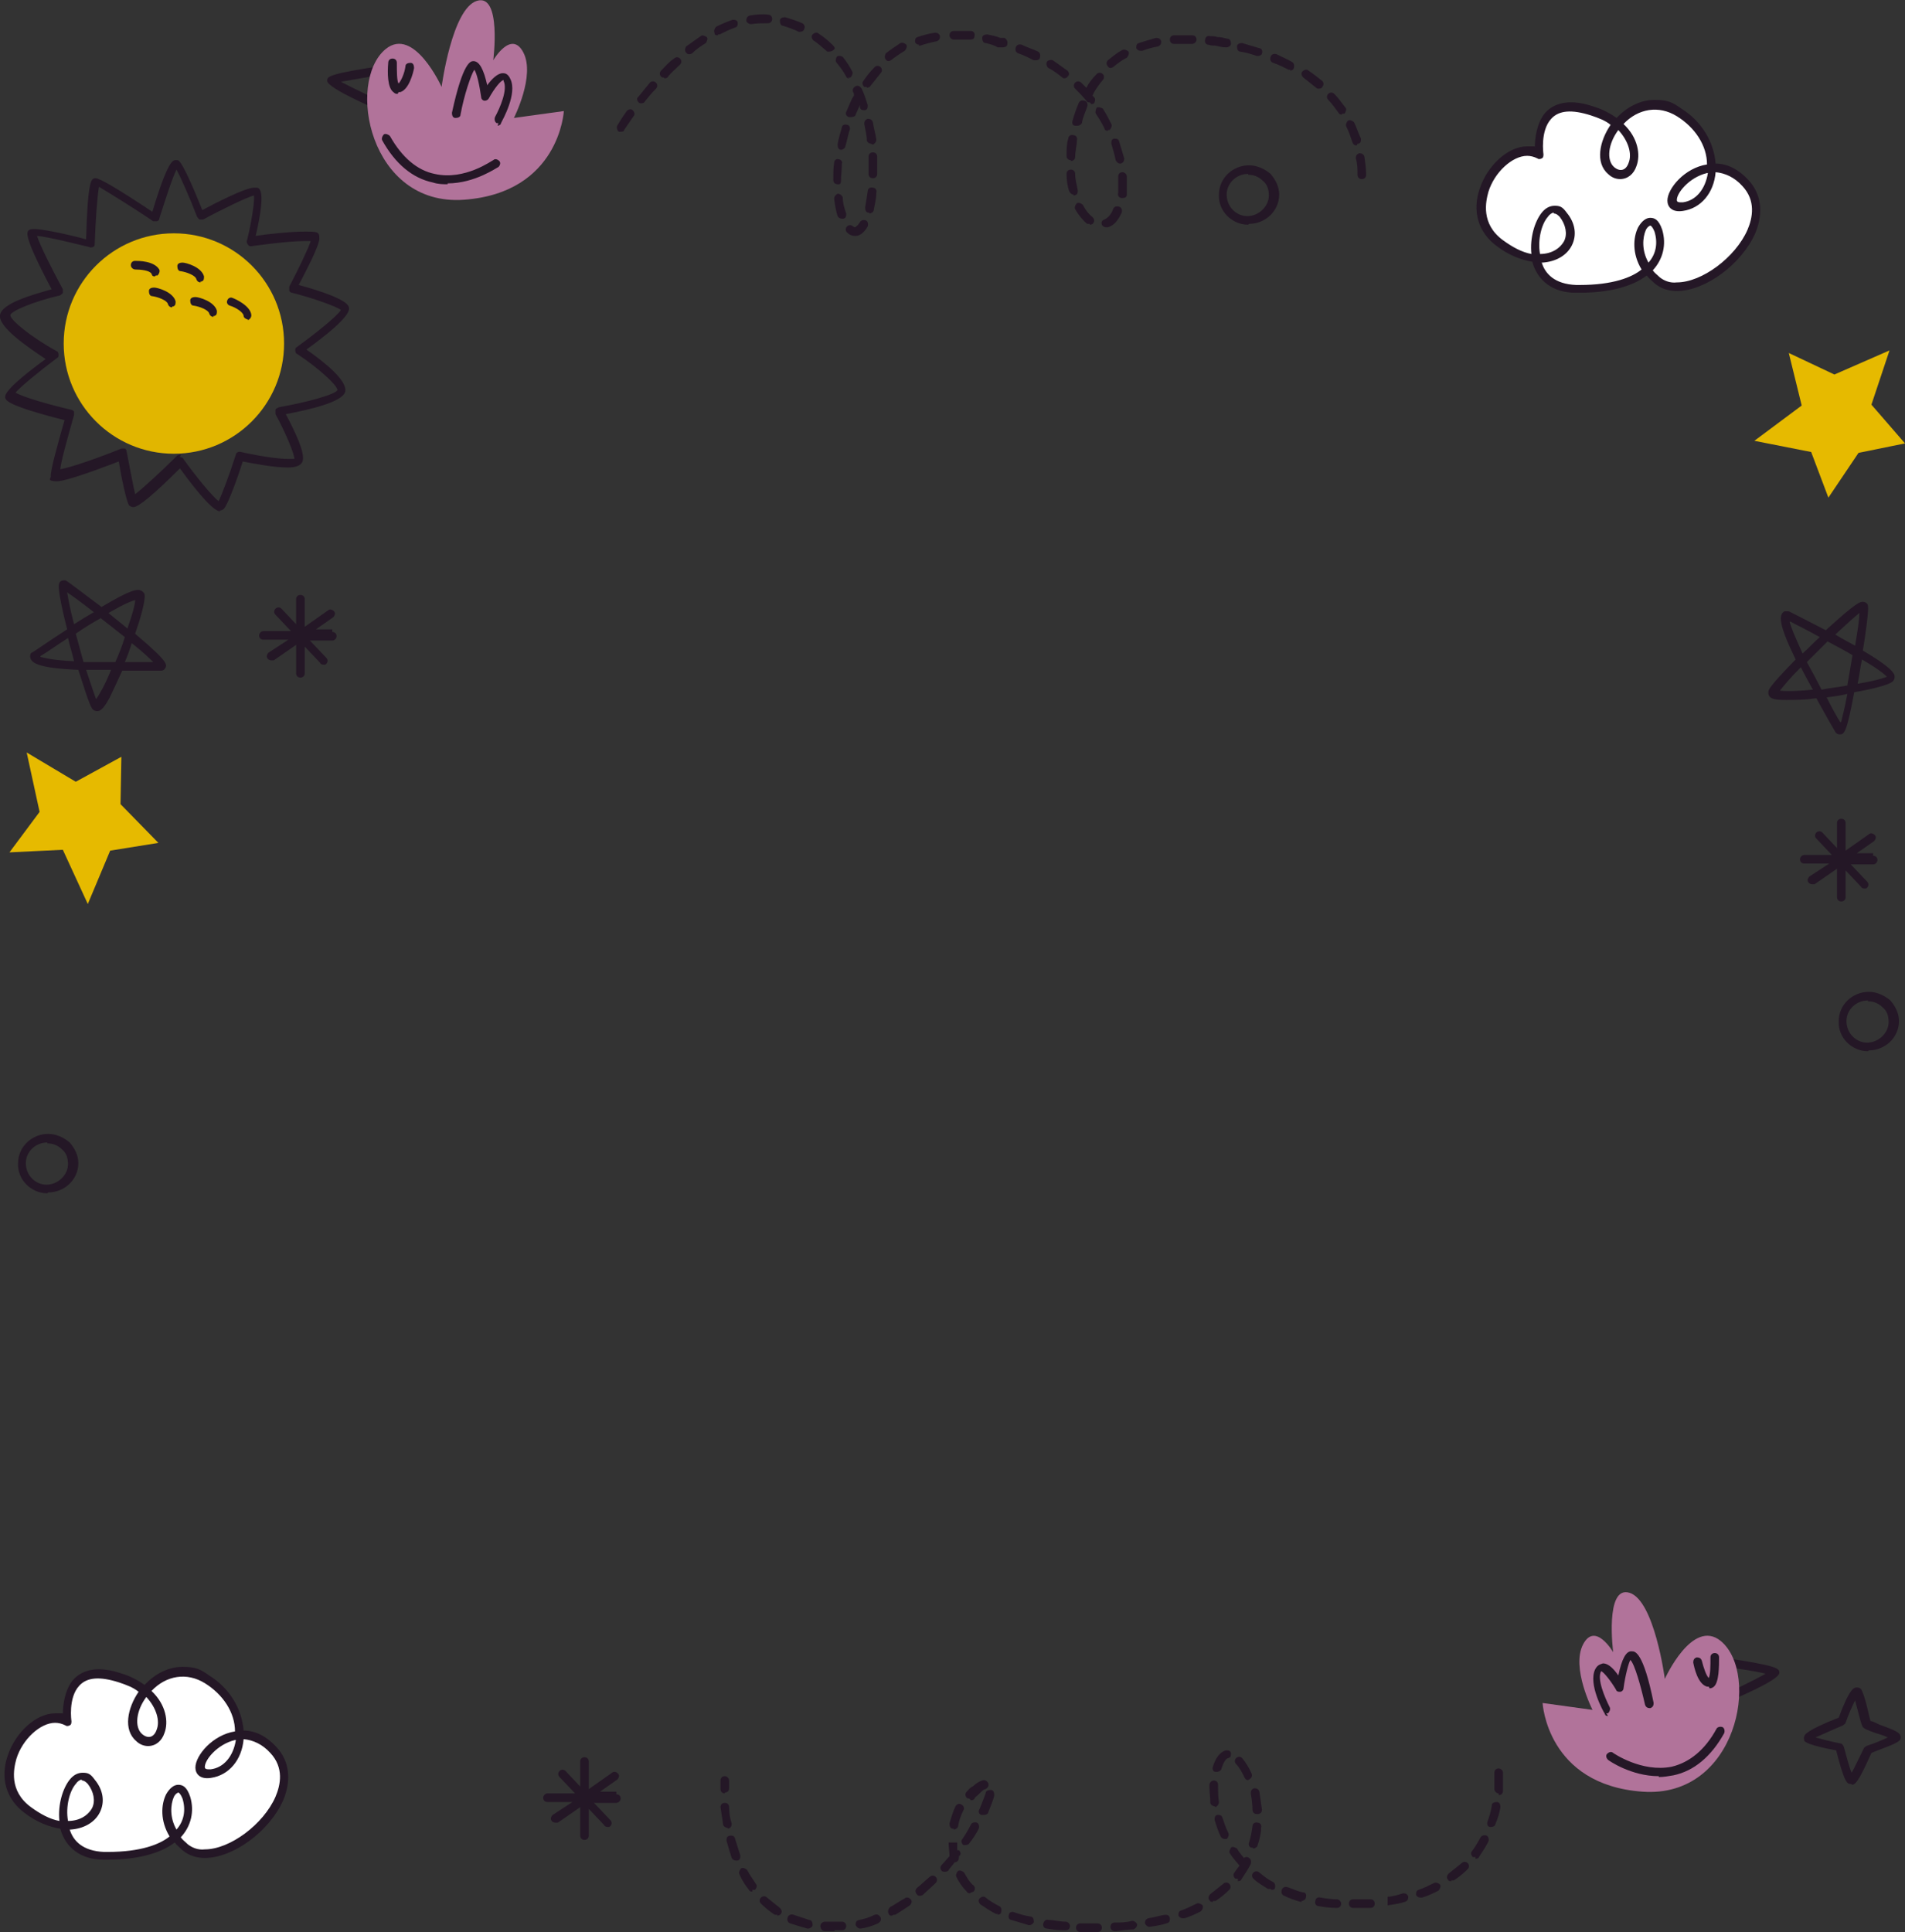 <?xml version="1.0" encoding="UTF-8"?>
<svg id="Warstwa_1" xmlns="http://www.w3.org/2000/svg" version="1.1" viewBox="0 0 221.3 224.4">
  <rect x="0" y="0" width="221.3" height="224.4" fill="#333333" stroke="none"/>
  <!-- Generator: Adobe Illustrator 29.2.1, SVG Export Plug-In . SVG Version: 2.1.0 Build 116)  -->
  <defs>
    <style>
      .st0 {
        fill: #fff;
      }

      .st1 {
        fill: #241726;
      }

      .st2 {
        fill: #e6ba00;
      }

      .st3 {
        fill: #b1739a;
      }

      .st4 {
        fill: #e1b600;
      }
    </style>
  </defs>
  <path class="st1" d="M5.5,138.6h0c-1.9,0-3.5-1.6-3.4-3.5,0-1.9,1.6-3.4,3.5-3.4.9,0,1.8.4,2.5,1,.6.7,1,1.5,1,2.4,0,1.9-1.6,3.4-3.5,3.4ZM5.5,132.7c-1.4,0-2.5,1.1-2.5,2.4,0,1.4,1.1,2.5,2.4,2.5v.5s0-.5,0-.5c1.3,0,2.5-1.1,2.5-2.4,0-.7-.2-1.3-.7-1.7-.5-.5-1.1-.7-1.7-.7Z"/>
  <path class="st1" d="M145,26.1h0c-1.9,0-3.5-1.6-3.4-3.5,0-1.9,1.6-3.4,3.5-3.4.9,0,1.8.4,2.5,1,.6.7,1,1.5,1,2.4,0,1.9-1.6,3.4-3.5,3.4ZM145,20.2c-1.4,0-2.5,1.1-2.5,2.4,0,1.4,1.1,2.5,2.4,2.5v.5s0-.5,0-.5c1.3,0,2.5-1.1,2.5-2.4,0-.7-.2-1.3-.7-1.7-.5-.5-1.1-.7-1.7-.7Z"/>
  <path class="st1" d="M217,122.1h0c-1.9,0-3.5-1.6-3.4-3.5,0-1.9,1.6-3.4,3.5-3.4.9,0,1.8.4,2.5,1,.6.7,1,1.5,1,2.4,0,1.9-1.6,3.4-3.5,3.4ZM217,116.2c-1.4,0-2.5,1.1-2.5,2.4,0,1.4,1.1,2.5,2.4,2.5v.5s0-.5,0-.5c1.3,0,2.5-1.1,2.5-2.4,0-.7-.2-1.3-.7-1.7-.5-.5-1.1-.7-1.7-.7Z"/>
  <g>
    <path class="st0" d="M178.8,17.9s-1-7.5,6.2-5.1c7.2,2.4,4.9,9.3,2.1,6.9s2.4-10.3,7.9-6.8c5.5,3.5,4.3,10.4.4,10.9-3.9.5,2.4-8,7.3-2.7,4.9,5.3-5.8,14.8-10.2,11.3-4.4-3.5-1-9.2,0-5.7,1.1,3.5-1.8,6.9-9.6,6.7-7.8-.1-4.3-12.1-1.5-8.6,2.7,3.5-1.8,7.4-7.3,3.3-5.5-4.1.8-12.6,4.6-10.3Z"/>
    <path class="st1" d="M183.5,34h-.5c-2.6,0-4.4-1.4-5-3.6-1.3-.2-2.8-.8-4.1-1.8-2.2-1.6-2.9-4.1-2-6.7.9-2.7,3.3-4.9,5.5-4.9s.6,0,.9.1c0-1,.2-2.8,1.2-4,1.2-1.3,3.1-1.6,5.7-.7,1,.3,1.9.8,2.6,1.3,1.2-1.3,2.8-2.1,4.4-2.1s2.1.3,3.1,1c2.4,1.5,3.8,3.9,4,6.4,1.4,0,2.7.7,3.8,1.9,1.5,1.6,1.8,3.8.8,6.2-1.6,3.6-5.8,6.7-9.1,6.7-1,0-1.9-.3-2.6-.9-.3-.3-.7-.6-.9-.9-1.7,1.3-4.4,2-7.8,2ZM179.1,30.5c.4,1.3,1.5,2.5,4,2.6h.4c3.9,0,6.1-.9,7.2-1.8-1.1-1.8-1-3.7-.4-4.9.4-.7.9-1.1,1.4-1.1s1,.2,1.4,1.4c.5,1.7.1,3.4-1.1,4.7.2.3.5.5.8.8.5.4,1.2.7,2,.6,2.9,0,6.8-2.9,8.2-6.1.6-1.4,1-3.4-.6-5.1-.9-1-2-1.5-3.1-1.6-.2,2.4-1.7,4.2-3.8,4.5-1.3.2-1.8-.5-1.8-1.2,0-1.4,2-3.8,4.6-4.2,0-2.2-1.4-4.3-3.5-5.6-2.1-1.3-4.5-.9-6.2.9,1.7,1.6,2,3.6,1.5,4.9-.3.9-1,1.5-1.9,1.5h0c-.5,0-1-.2-1.4-.6-1.5-1.3-1-3.8.3-5.7-.6-.5-1.4-.8-2.3-1.1-2.2-.7-3.7-.6-4.6.4-1.3,1.4-.9,4.1-.9,4.1,0,.2,0,.4-.2.5-.2.1-.4.1-.5,0-.4-.2-.8-.3-1.2-.3-1.7,0-3.8,1.9-4.5,4.2-.3,1.1-.9,3.7,1.7,5.6,1.1.8,2.2,1.4,3.3,1.6-.2-1.9.4-3.8,1.2-4.8.4-.5.9-.8,1.5-.8s.9.1,1.4.8c1,1.2,1.2,2.6.6,3.8-.6,1.2-1.9,1.9-3.4,2ZM191.7,26.2c0,0-.3.1-.5.5-.4.9-.5,2.4.3,3.8.9-1,1.1-2.3.7-3.6-.2-.5-.4-.7-.5-.7ZM180.5,24.7c-.2,0-.5.2-.7.5-.7.8-1.2,2.6-.9,4.3,1.3,0,2.3-.6,2.8-1.5.4-.8.2-1.9-.5-2.8-.2-.2-.4-.4-.7-.4ZM198.3,20.1c-2.1.5-3.6,2.4-3.5,3.2,0,0,0,.2.4.2s.2,0,.3,0c1.5-.2,2.6-1.5,2.9-3.4ZM188,15.1c-1.2,1.6-1.4,3.5-.5,4.3.7.6,1.4.4,1.7-.5.4-1,0-2.5-1.2-3.8Z"/>
  </g>
  <g>
    <path class="st0" d="M7.8,199.9s-1-7.5,6.2-5.1c7.2,2.4,4.9,9.3,2.1,6.9s2.4-10.3,7.9-6.8c5.5,3.5,4.3,10.4.4,10.9-3.9.5,2.4-8,7.3-2.7,4.9,5.3-5.8,14.8-10.2,11.3-4.4-3.5-1-9.2,0-5.7,1.1,3.5-1.8,6.9-9.6,6.7-7.8-.1-4.3-12.1-1.5-8.6,2.7,3.5-1.8,7.4-7.3,3.3-5.5-4.1.8-12.6,4.6-10.3Z"/>
    <path class="st1" d="M12.5,216h-.5c-2.6,0-4.4-1.4-5-3.6-1.3-.2-2.8-.8-4.1-1.8-2.2-1.6-2.9-4.1-2-6.7.9-2.7,3.3-4.9,5.5-4.9s.6,0,.9.1c0-1,.2-2.8,1.2-4,1.2-1.3,3.1-1.6,5.7-.7,1,.3,1.9.8,2.6,1.3,1.2-1.3,2.8-2.1,4.4-2.1s2.1.3,3.1,1c2.4,1.5,3.8,3.9,4,6.4,1.4,0,2.7.7,3.8,1.9,1.5,1.6,1.8,3.8.8,6.2-1.6,3.6-5.8,6.7-9.1,6.7-1,0-1.9-.3-2.6-.9-.3-.3-.7-.6-.9-.9-1.7,1.3-4.4,2-7.8,2ZM8.1,212.5c.4,1.3,1.5,2.5,4,2.6h.4c3.9,0,6.1-.9,7.2-1.8-1.1-1.8-1-3.7-.4-4.9.4-.7.9-1.1,1.4-1.1s1,.2,1.4,1.4c.5,1.7.1,3.4-1.1,4.7.2.3.5.5.8.8.5.4,1.2.7,2,.6,2.9,0,6.8-2.9,8.2-6.1.6-1.4,1-3.4-.6-5.1-.9-1-2-1.5-3.1-1.6-.2,2.4-1.7,4.2-3.8,4.5-1.3.2-1.8-.5-1.8-1.2,0-1.4,2-3.8,4.6-4.2,0-2.2-1.4-4.3-3.5-5.6-2.1-1.3-4.5-.9-6.2.9,1.7,1.6,2,3.6,1.5,4.9-.3.9-1,1.5-1.9,1.5h0c-.5,0-1-.2-1.4-.6-1.5-1.3-1-3.8.3-5.7-.6-.5-1.4-.8-2.3-1.1-2.2-.7-3.7-.6-4.6.4-1.3,1.4-.9,4.1-.9,4.1,0,.2,0,.4-.2.5-.2.1-.4.1-.5,0-.4-.2-.8-.3-1.2-.3-1.7,0-3.8,1.9-4.5,4.2-.3,1.1-.9,3.7,1.7,5.6,1.1.8,2.2,1.4,3.3,1.6-.2-1.9.4-3.8,1.2-4.8.4-.5.9-.8,1.5-.8s.9.1,1.4.8c1,1.2,1.2,2.6.6,3.8-.6,1.2-1.9,1.9-3.4,2ZM20.7,208.2c0,0-.3.1-.5.5-.4.9-.5,2.4.3,3.8.9-1,1.1-2.3.7-3.6-.2-.5-.4-.7-.5-.7ZM9.5,206.7c-.2,0-.5.2-.7.5-.7.8-1.2,2.6-.9,4.3,1.3,0,2.3-.6,2.8-1.5.4-.8.2-1.9-.5-2.8-.2-.2-.4-.4-.7-.4ZM27.3,202.1c-2.1.5-3.6,2.4-3.5,3.2,0,0,0,.2.4.2s.2,0,.3,0c1.5-.2,2.6-1.5,2.9-3.4ZM17,197.1c-1.2,1.6-1.4,3.5-.5,4.3.7.6,1.4.4,1.7-.5.4-1,0-2.5-1.2-3.8Z"/>
  </g>
  <g>
    <path class="st1" d="M25.6,59.4c-.7,0-2.3-1.7-4.7-5-3,3-4.8,4.5-5.4,4.5h0c-.2,0-.4-.1-.5-.2-.3-.4-.9-3.2-1.2-5.1-1.6.6-6,2.3-7.2,2.3s-.7-.4-.7-.5c-.1-.7,1-4.5,1.6-6.6-6.7-1.7-6.8-2.3-6.9-2.6,0-.3-.2-.9,4.7-4.5C3.2,40.3-.2,38,0,36.6c.2-1.4,3.9-2.4,6-3-3.4-6.4-2.9-6.7-2.6-6.9.2-.1.4-.1.6-.1,1.1,0,4.6.8,6,1.2.2-6.9.6-7,1-7.1,0,0,.1,0,.1,0,.5,0,2.7,1.3,6.6,3.9,1.8-6,2.4-6,2.7-6s.2,0,.2,0c.2,0,.7.3,2.9,5.8,1.5-.8,5-2.6,6-2.6s.3,0,.4,0c.3.1,1,.5-.2,5.6,1.3-.2,4-.5,5.6-.5s1.8,0,1.8.8-1.5,3.7-2.4,5.4c2.6.7,5.5,1.7,5.8,2.5.1.3.5,1.1-4.9,5,2,1.4,4.8,3.6,4.5,4.9-.3,1.2-4.2,2.1-6.9,2.6,1,1.9,2.4,4.7,1.9,5.6-.3.5-1,.6-1.7.6-1.6,0-4.2-.5-5.2-.7-.5,1.6-1.7,5-2.2,5.5-.1.1-.3.2-.5.2h0ZM20.9,53.1s0,0,0,0c.1,0,.3,0,.4.2,1.5,2.1,3.4,4.4,4.1,4.9.4-.8,1.3-3.2,2-5.4,0-.2.3-.4.6-.3,0,0,3.5.8,5.4.8.5,0,.7,0,.8,0,0-.6-1.1-3.2-2.2-5.2,0-.1,0-.3,0-.5,0-.1.2-.2.4-.3,3.4-.6,6.6-1.5,6.8-2,0-.5-2.1-2.5-4.7-4.2-.1,0-.2-.2-.2-.4s0-.3.2-.4c2.2-1.6,4.7-3.6,5.1-4.3-.5-.4-3.3-1.4-5.7-2-.1,0-.3-.1-.3-.3,0-.1,0-.3,0-.4,1.1-2.1,2.2-4.4,2.5-5.3-.1,0-.4,0-.7,0-2.1,0-6.2.6-6.2.6-.2,0-.3,0-.4-.2-.1-.1-.2-.3-.1-.5.5-2,.9-4.5.8-5.2-.8.2-3.9,1.7-5.9,2.8-.1,0-.3,0-.4,0-.1,0-.2-.2-.3-.3-.8-2.1-1.9-4.6-2.4-5.5-.5,1-1.3,3.5-2,5.7,0,.2-.2.3-.3.3-.1,0-.3,0-.4,0-2.5-1.7-5.3-3.4-6.3-4-.2,1-.4,4-.5,6.6,0,.2,0,.3-.2.4-.1,0-.3.1-.4,0-1.3-.3-4.8-1.2-6.1-1.3.3,1,1.7,3.8,3,6.2,0,.1,0,.3,0,.4,0,.1-.2.2-.3.3-3,.7-5.7,1.8-5.8,2.3,0,.6,2.5,2.6,5.4,4.2.1,0,.2.2.2.4s0,.3-.2.4c-2,1.5-4.2,3.3-4.8,4,.8.5,3.9,1.4,6.5,2,.1,0,.2.1.3.2,0,.1,0,.3,0,.4-.7,2.5-1.5,5.3-1.6,6.3,1.3-.2,4.9-1.5,7.1-2.4.1,0,.3,0,.4,0,.1,0,.2.2.2.3.4,2,.8,4.2,1,5,.8-.6,3-2.6,4.9-4.5,0,0,.2-.1.4-.1Z"/>
    <circle class="st4" cx="20.2" cy="39.9" r="12.8"/>
    <g>
      <path class="st0" d="M21.2,31s1.9.4,2.1,1.3"/>
      <path class="st1" d="M23.3,32.8c-.2,0-.4-.1-.5-.4-.1-.4-1.1-.8-1.8-.9-.3,0-.4-.3-.4-.6,0-.3.3-.4.6-.4.4,0,2.2.5,2.5,1.6,0,.3,0,.5-.3.6,0,0,0,0-.1,0Z"/>
    </g>
    <g>
      <path class="st0" d="M22.7,35s1.9.4,2.1,1.3"/>
      <path class="st1" d="M24.8,36.8c-.2,0-.4-.1-.5-.4-.1-.4-1.1-.8-1.8-.9-.3,0-.4-.3-.4-.6,0-.3.3-.4.6-.4.4,0,2.2.5,2.5,1.6,0,.3,0,.5-.3.6,0,0,0,0-.1,0Z"/>
    </g>
    <g>
      <path class="st0" d="M26.9,34.9s1.8.7,1.9,1.6"/>
      <path class="st1" d="M28.8,37.1c-.2,0-.5-.2-.5-.4,0-.4-.9-1-1.6-1.2-.3-.1-.4-.4-.3-.6.1-.3.4-.4.6-.3.3.1,2.1.9,2.2,2,0,.3-.2.5-.4.6,0,0,0,0,0,0Z"/>
    </g>
    <g>
      <path class="st0" d="M17.9,33.9s1.9.4,2.1,1.3"/>
      <path class="st1" d="M20,35.7c-.2,0-.4-.1-.5-.4-.1-.4-1.1-.8-1.8-.9-.3,0-.4-.3-.4-.6,0-.3.3-.4.6-.4.4,0,2.2.5,2.5,1.6,0,.3,0,.5-.3.6,0,0,0,0-.1,0Z"/>
    </g>
    <g>
      <path class="st0" d="M15.7,30.8s1.9,0,2.4.8"/>
      <path class="st1" d="M18,32.1c-.2,0-.3,0-.4-.3-.2-.4-1.3-.5-1.9-.5-.2,0-.5-.2-.5-.5s.2-.5.5-.5c.4,0,2.2,0,2.8,1,.1.2,0,.5-.2.7,0,0-.2,0-.2,0Z"/>
    </g>
  </g>
  <path class="st1" d="M215,207.2c-.4,0-.7,0-1.7-3.9-3.3-.6-3.6-1-3.7-1.1,0-.1-.1-.4,0-.5,0-.2.2-.7,4-2.2,1.3-3.5,1.8-3.5,2.1-3.5s.4.1.5.2c.2.3.5,1.2.8,2.5.1.4.2.9.3,1.2.2,0,.6.2,1,.4,1.9.7,2.4.9,2.5,1.4,0,.2,0,.4-.2.5-.4.4-2.3,1-3.2,1.4-1.6,3.6-1.9,3.6-2.2,3.7,0,0,0,0,0,0ZM210.9,201.8c.7.2,1.9.5,2.9.7.2,0,.3.2.4.4.3,1.1.6,2.3.9,3,.4-.7.9-1.8,1.4-2.8,0-.1.2-.2.3-.3.9-.3,1.9-.7,2.5-1-.4-.2-1-.4-1.4-.5-1.1-.4-1.3-.5-1.5-.7-.1-.2-.2-.4-.5-1.6-.1-.4-.3-1.1-.4-1.5-.3.6-.8,1.7-1.1,2.6,0,.1-.2.2-.3.3-1.2.5-2.5,1.1-3.2,1.4Z"/>
  <polygon class="st2" points="213.1 43.5 219.5 40.7 217.4 47 221.3 51.5 215.9 52.6 212.4 57.8 210.4 52.5 203.8 51.2 209.3 47.1 207.8 41 213.1 43.5"/>
  <polygon class="st2" points="4.6 94.3 3.1 87.4 8.8 90.8 14.1 87.9 14 93.4 18.4 97.9 12.8 98.8 10.2 105 7.3 98.7 1.1 99 4.6 94.3"/>
  <path class="st1" d="M38.6,73.1h-1.9s2-1.4,2-1.4c.2-.2.3-.5.1-.7-.2-.2-.5-.3-.7-.1l-2.7,1.9v-3.2c0-.3-.2-.5-.5-.5h0c-.3,0-.5.2-.5.5v2.9s-1.7-1.8-1.7-1.8c-.2-.2-.5-.2-.7,0-.2.2-.2.5,0,.7l1.8,1.9h-3.2c-.3,0-.5.3-.5.5,0,.3.2.5.5.5h2.9s-2.3,1.5-2.3,1.5c-.2.2-.3.5-.1.7,0,.1.3.2.4.2s.2,0,.3,0l2.6-1.8v3.3c0,.3.2.5.5.5h0c.3,0,.5-.2.5-.5v-3.1s1.8,1.9,1.8,1.9c0,.1.2.2.4.2s.2,0,.3-.1c.2-.2.2-.5,0-.7l-1.9-2h2.6c.3,0,.5-.3.5-.5,0-.3-.2-.5-.5-.5Z"/>
  <path class="st1" d="M71.6,208.1h-1.9s2-1.4,2-1.4c.2-.2.3-.5.1-.7-.2-.2-.5-.3-.7-.1l-2.7,1.9v-3.2c0-.3-.2-.5-.5-.5h0c-.3,0-.5.2-.5.5v2.9s-1.7-1.8-1.7-1.8c-.2-.2-.5-.2-.7,0-.2.2-.2.5,0,.7l1.8,1.9h-3.2c-.3,0-.5.3-.5.5,0,.3.2.5.5.5h2.9s-2.3,1.5-2.3,1.5c-.2.2-.3.5-.1.7,0,.1.3.2.4.2s.2,0,.3,0l2.6-1.8v3.3c0,.3.2.5.5.5h0c.3,0,.5-.2.5-.5v-3.1s1.8,1.9,1.8,1.9c0,.1.2.2.4.2s.2,0,.3-.1c.2-.2.2-.5,0-.7l-1.9-2h2.6c.3,0,.5-.3.5-.5,0-.3-.2-.5-.5-.5Z"/>
  <path class="st1" d="M217.6,99.1h-1.9s2-1.4,2-1.4c.2-.2.3-.5.1-.7-.2-.2-.5-.3-.7-.1l-2.7,1.9v-3.2c0-.3-.2-.5-.5-.5h0c-.3,0-.5.2-.5.5v2.9s-1.7-1.8-1.7-1.8c-.2-.2-.5-.2-.7,0-.2.2-.2.5,0,.7l1.8,1.9h-3.2c-.3,0-.5.3-.5.5,0,.3.2.5.5.5h2.9s-2.3,1.5-2.3,1.5c-.2.2-.3.5-.1.7,0,.1.3.2.4.2s.2,0,.3,0l2.6-1.8v3.3c0,.3.2.5.5.5h0c.3,0,.5-.2.5-.5v-3.1s1.8,1.9,1.8,1.9c0,.1.2.2.4.2s.2,0,.3-.1c.2-.2.2-.5,0-.7l-1.9-2h2.6c.3,0,.5-.3.5-.5,0-.3-.2-.5-.5-.5Z"/>
  <g>
    <path class="st1" d="M200.8,197.6c-.2,0-.4-.1-.5-.4,0-.3,0-.5.3-.6.4-.1,3.1-1.4,4.5-2.2-1.1-.3-3.3-.6-5.3-.9-.3,0-.5-.3-.4-.6,0-.3.3-.5.6-.4,6.7,1,6.7,1.3,6.7,1.8,0,.9-5.7,3.2-5.8,3.3,0,0,0,0-.1,0Z"/>
    <path class="st3" d="M193.4,195s3.2-7.1,6.5-4.4c4.6,3.8,1.9,18.3-9.1,17.5-11.1-.8-11.6-10.3-11.6-10.3l5.8.8s-2.5-4.9-1.1-7.6c1.4-2.7,3.5.9,3.5.9,0,0-1-7.8,1.9-6.9s4.1,10,4.1,10Z"/>
    <path class="st1" d="M198.5,195.9c0,0-.2,0-.2,0-1.1-.3-1.5-2.3-1.6-2.8,0-.3.1-.5.4-.6.3,0,.5.1.6.4.2.8.5,1.7.8,2,.2-.4.2-1.4.2-2.4,0-.3.2-.5.5-.5.3,0,.5.2.5.5,0,1,0,2.9-.6,3.4-.1.1-.3.2-.5.2Z"/>
    <path class="st1" d="M186.8,199.3c-.2,0-.3,0-.4-.3-.2-.3-1.9-3.4-1.1-5.1.3-.6.7-.6.9-.7h0c.7,0,1.3.7,1.8,1.4.4-1.9.9-2.9,1.6-2.8.3,0,1.3,0,2.5,6,0,.3-.1.5-.4.6-.3,0-.5-.1-.6-.4-.5-2.2-1.2-4.7-1.7-5.2-.2.3-.6,1.8-.8,3.3,0,.2-.2.4-.4.4-.2,0-.4,0-.5-.3-.6-1-1.4-2-1.7-2.1,0,0,0,0,0,0-.5.9.4,3,1,4.2.1.2,0,.5-.2.7,0,0-.2,0-.2,0Z"/>
    <path class="st1" d="M192.7,206.3c-3.2,0-5.8-1.8-5.9-1.9-.2-.2-.3-.5-.1-.7.2-.2.5-.3.7-.1,0,0,3.3,2.3,6.8,1.6,2.1-.5,3.9-2,5.2-4.4.1-.2.4-.3.7-.2.2.1.3.4.2.7-1.5,2.7-3.5,4.4-5.9,4.9-.6.1-1.1.2-1.7.2Z"/>
  </g>
  <g>
    <path class="st1" d="M43.9,12.7s0,0-.1,0c0,0-5.7-2.4-5.8-3.3,0-.5,0-.8,6.7-1.8.3,0,.5.1.6.4s-.1.5-.4.6c-2,.3-4.1.7-5.3.9,1.3.7,4.1,2,4.5,2.2.3,0,.4.4.3.6,0,.2-.3.4-.5.4Z"/>
    <path class="st3" d="M51.3,10.1s-3.2-7.1-6.5-4.4c-4.6,3.8-1.9,18.3,9.1,17.5,11.1-.8,11.6-10.3,11.6-10.3l-5.8.8s2.5-4.9,1.1-7.6c-1.4-2.7-3.5.9-3.5.9,0,0,1-7.8-1.9-6.9s-4.1,10-4.1,10Z"/>
    <path class="st1" d="M46.2,10.9c-.2,0-.3,0-.5-.2-.7-.5-.7-2.3-.6-3.4,0-.3.2-.5.5-.5.3,0,.5.2.5.5,0,1,0,2.1.2,2.4.3-.3.7-1.2.8-2,0-.3.3-.4.6-.4.3,0,.4.3.4.6-.1.6-.6,2.5-1.6,2.8,0,0-.2,0-.2,0Z"/>
    <path class="st1" d="M57.9,14.3c0,0-.2,0-.2,0-.2-.1-.3-.4-.2-.7.6-1.1,1.5-3.2,1-4.2,0,0,0-.1,0-.1-.3,0-1.1,1-1.7,2.1-.1.2-.3.3-.5.3-.2,0-.4-.2-.4-.4-.2-1.4-.5-2.8-.8-3.2-.4.6-1.2,3-1.6,5.2,0,.3-.3.4-.6.4-.3,0-.4-.3-.4-.6,1.3-6,2.2-6,2.5-6,0,0,0,0,0,0,.7,0,1.2,1,1.6,2.8.5-.7,1.2-1.4,1.8-1.4h0c.2,0,.6,0,.9.7.8,1.7-.9,4.7-1.1,5.1,0,.2-.3.3-.4.3Z"/>
    <path class="st1" d="M52,21.4c-.5,0-1.1,0-1.7-.2-2.4-.5-4.4-2.2-5.9-4.9-.1-.2,0-.5.2-.7.2-.1.5,0,.7.2,1.4,2.5,3.2,4,5.2,4.4,3.5.8,6.7-1.6,6.8-1.6.2-.2.5-.1.7.1.2.2.1.5-.1.7-.1,0-2.7,1.9-5.9,1.9Z"/>
  </g>
  <path class="st1" d="M99.3,27.4c-.3,0-.6-.1-.9-.4-.2-.2-.2-.5,0-.7.2-.2.5-.2.7,0,0,0,.2.1.2.1,0,0,.3-.1.6-.6.1-.2.4-.3.7-.2.2.1.3.4.2.7-.4.7-.9,1.1-1.4,1.1ZM128.5,26.4c-.2,0-.4-.1-.5-.3-.1-.3,0-.5.3-.6.4-.2.8-.6,1-1.2.1-.3.4-.4.7-.3.3.1.4.4.3.7-.4.9-.9,1.5-1.6,1.7,0,0-.1,0-.2,0ZM126.6,26c-.1,0-.2,0-.3,0-.5-.4-1-1-1.4-1.7-.1-.2,0-.5.2-.7.2-.1.5,0,.7.2.3.6.7,1.1,1.1,1.4.2.2.3.5.1.7,0,.1-.2.2-.4.2ZM97.8,25.4c-.2,0-.4-.1-.5-.3-.2-.6-.3-1.3-.4-2,0-.3.2-.5.4-.6.3,0,.5.2.6.4,0,.7.2,1.3.4,1.9,0,.3,0,.5-.3.6,0,0-.1,0-.2,0ZM101,24.7s0,0-.1,0c-.3,0-.4-.3-.4-.6.1-.6.2-1.2.3-1.9,0-.3.3-.5.6-.4.3,0,.5.3.4.6,0,.7-.2,1.4-.3,2,0,.2-.3.4-.5.4ZM130.3,23s0,0,0,0c-.3,0-.5-.3-.4-.6,0-.3,0-.7,0-1.1s0-.5,0-.8c0-.3.2-.5.5-.5.2,0,.5.2.5.5,0,.3,0,.6,0,.9,0,.4,0,.8,0,1.2,0,.3-.2.4-.5.4ZM124.7,22.6c-.2,0-.4-.2-.5-.4-.2-.6-.3-1.3-.3-2,0-.3.2-.5.5-.5.3,0,.5.2.5.5,0,.7.2,1.3.3,1.9,0,.3,0,.5-.4.6,0,0,0,0-.1,0ZM97.3,21.4c-.3,0-.5-.2-.5-.5,0-.7,0-1.4.1-2,0-.3.3-.5.5-.4.3,0,.5.3.4.5,0,.7-.1,1.3-.1,1.9s-.2.5-.5.5ZM158.2,20.8c-.3,0-.5-.2-.5-.5,0-.6,0-1.3-.2-1.9,0-.3.1-.5.4-.6.3,0,.5.1.6.4.1.7.2,1.4.2,2.1,0,.3-.2.5-.5.5h0ZM101.4,20.7h0c-.3,0-.5-.2-.5-.5v-.5c0-.5,0-1,0-1.5,0-.3.2-.5.5-.5.3,0,.5.2.5.5,0,.5,0,1,0,1.5v.5c0,.3-.2.5-.5.5ZM130.1,19c-.2,0-.4-.2-.5-.4-.1-.6-.3-1.2-.5-1.9,0-.3,0-.5.3-.6.3,0,.5,0,.6.3.2.7.4,1.3.6,2,0,.3-.1.5-.4.6,0,0,0,0-.1,0ZM124.4,18.6s0,0,0,0c-.3,0-.5-.2-.5-.5,0-.7,0-1.4.2-2,0-.3.3-.5.6-.4.3,0,.5.3.4.6,0,.6-.2,1.3-.2,1.9,0,.3-.2.5-.5.5ZM97.7,17.4s0,0,0,0c-.3,0-.4-.3-.4-.6.1-.7.3-1.3.5-2,0-.3.4-.4.6-.3.3,0,.4.4.3.6-.2.6-.3,1.3-.5,1.9,0,.2-.3.4-.5.4ZM157.6,16.9c-.2,0-.4-.1-.5-.4-.2-.6-.4-1.2-.7-1.8-.1-.2,0-.5.2-.7.2-.1.5,0,.7.2.3.6.5,1.3.8,1.9,0,.3,0,.5-.3.6,0,0-.1,0-.1,0ZM101.2,16.7c-.2,0-.5-.2-.5-.4,0-.6-.2-1.3-.3-1.9,0-.3.1-.5.4-.6.3,0,.5.1.6.4.1.7.3,1.3.4,2,0,.3-.2.5-.4.6,0,0,0,0,0,0ZM72.2,15.3c0,0-.2,0-.3,0-.2-.1-.3-.5-.2-.7,0,0,.4-.7,1.1-1.7.2-.2.5-.3.7-.1.2.2.3.5.1.7-.7,1-1.1,1.6-1.1,1.6,0,.2-.3.2-.4.2ZM128.7,15.2c-.2,0-.4-.1-.4-.3-.3-.6-.6-1.1-1-1.7-.1-.2,0-.5.1-.7.2-.1.5,0,.7.1.4.6.7,1.2,1,1.8.1.2,0,.5-.2.7,0,0-.1,0-.2,0ZM125,14.6s0,0-.1,0c-.3,0-.4-.3-.3-.6.2-.7.4-1.3.7-2,.1-.3.4-.4.7-.3.3.1.4.4.3.7-.2.6-.5,1.2-.6,1.8,0,.2-.3.4-.5.4ZM98.8,13.6c0,0-.1,0-.2,0-.3-.1-.4-.4-.3-.6.3-.6.5-1.3.9-1.9,0,0,0,0,0-.1,0-.1,0-.2-.1-.3-.1-.3,0-.5.3-.7.3-.1.5,0,.7.3.3.6.5,1.3.7,1.9,0,.3,0,.5-.3.6-.3,0-.5,0-.6-.3,0,0,0-.2,0-.3-.2.4-.3.7-.5,1.1,0,.2-.3.3-.5.3ZM155.9,13.3c-.2,0-.3,0-.4-.2-.4-.5-.7-1-1.2-1.5-.2-.2-.2-.5,0-.7.2-.2.5-.2.7,0,.5.5.9,1.1,1.3,1.6.2.2,0,.5-.1.7,0,0-.2,0-.3,0ZM74.5,12c-.1,0-.2,0-.3-.1-.2-.2-.3-.5,0-.7.4-.5.8-1,1.3-1.6.2-.2.5-.2.7,0,.2.2.2.5,0,.7-.5.5-.9,1-1.3,1.5,0,.1-.2.2-.4.2ZM126.6,11.9c-.1,0-.3,0-.4-.2-.4-.5-.9-1-1.3-1.4-.2-.2-.2-.5,0-.7.2-.2.5-.2.7,0,.2.2.4.4.6.6.3-.6.7-1.1,1.2-1.6.2-.2.5-.2.7,0,.2.2.2.5,0,.7-.4.5-.8,1-1.1,1.6,0,0,0,.1-.1.2,0,0,.1.1.2.2.2.2.1.5,0,.7,0,0-.2.1-.3.1ZM153.2,10.3c-.1,0-.2,0-.3-.1-.5-.4-1-.8-1.5-1.2-.2-.2-.3-.5-.1-.7.2-.2.5-.3.7-.1.6.4,1.1.8,1.6,1.2.2.2.2.5,0,.7,0,.1-.2.2-.4.2ZM100.7,10.1c0,0-.2,0-.3,0-.2-.2-.3-.5-.1-.7.4-.6.8-1.1,1.3-1.6.2-.2.5-.2.7,0,.2.2.2.5,0,.7-.4.5-.8,1-1.2,1.5,0,.1-.3.2-.4.2ZM98.7,9.1c-.2,0-.3,0-.4-.2-.3-.6-.7-1.1-1.1-1.6-.2-.2-.1-.5,0-.7.2-.2.5-.1.7,0,.4.5.8,1.1,1.1,1.7.1.2,0,.5-.2.7,0,0-.2,0-.3,0ZM123.7,9.1c-.1,0-.2,0-.3-.1-.5-.4-1-.8-1.6-1.1-.2-.1-.3-.5-.2-.7.1-.2.5-.3.7-.2.6.4,1.1.8,1.7,1.2.2.2.3.5,0,.7,0,.1-.2.2-.4.2ZM77.1,9c-.1,0-.2,0-.3-.1-.2-.2-.2-.5,0-.7.5-.5.9-1,1.5-1.4.2-.2.5-.2.7,0,.2.2.2.5,0,.7-.5.5-1,.9-1.4,1.4,0,.1-.2.2-.4.2ZM149.9,8.1c0,0-.2,0-.2,0-.6-.3-1.2-.6-1.8-.8-.3-.1-.4-.4-.3-.7.1-.3.4-.4.7-.3.6.3,1.3.6,1.8.9.2.1.3.4.2.7,0,.2-.3.3-.4.3ZM129.1,7.9c-.1,0-.3,0-.4-.2-.2-.2-.2-.5,0-.7.5-.4,1.1-.9,1.7-1.2.2-.1.5,0,.7.2.1.2,0,.5-.2.7-.6.3-1.1.7-1.6,1.1,0,0-.2.1-.3.1ZM103.3,7.1c-.1,0-.3,0-.4-.2-.2-.2-.1-.5,0-.7.5-.4,1.1-.8,1.7-1.2.2-.1.5,0,.7.2.1.2,0,.5-.2.7-.5.3-1.1.7-1.6,1.1,0,0-.2.1-.3.1ZM120.3,7c0,0-.2,0-.2,0-.6-.3-1.2-.6-1.8-.8-.3-.1-.4-.4-.3-.7.1-.3.4-.4.7-.3.6.3,1.3.5,1.9.8.2.1.3.4.2.7,0,.2-.3.3-.4.3ZM146.2,6.5c0,0-.1,0-.2,0-.6-.2-1.2-.4-1.9-.5-.3,0-.4-.3-.4-.6,0-.3.3-.4.6-.4.7.2,1.3.4,2,.6.3,0,.4.4.3.6,0,.2-.3.3-.5.3ZM80.1,6.3c-.1,0-.3,0-.4-.2-.2-.2-.1-.5,0-.7.6-.4,1.1-.8,1.7-1.2.2-.2.5,0,.7.1.2.2,0,.5-.1.7-.5.3-1.1.7-1.6,1.2,0,0-.2.1-.3.1ZM96.3,6c-.1,0-.3,0-.3-.1-.5-.4-1-.9-1.5-1.2-.2-.2-.3-.5-.1-.7.2-.2.5-.3.7-.1.6.4,1.1.8,1.6,1.3s.2.5,0,.7c0,0-.2.1-.4.1ZM132.5,5.9c-.2,0-.4-.1-.5-.3,0-.3,0-.5.3-.6.6-.2,1.3-.4,2-.6.3,0,.5.1.6.4,0,.3-.1.5-.4.6-.6.1-1.3.3-1.8.5,0,0-.1,0-.2,0ZM142.4,5.5s0,0,0,0c-.4,0-.8-.1-1.2-.2-.3,0-.5,0-.8-.1-.3,0-.5-.3-.4-.6,0-.3.3-.5.6-.4.3,0,.5,0,.8.1.4,0,.8.1,1.2.2.3,0,.4.3.4.6,0,.2-.3.4-.5.4ZM116.6,5.5s-.1,0-.2,0h-.5c-.5-.3-1-.4-1.4-.5-.3,0-.4-.3-.4-.6,0-.3.3-.4.6-.4.5.1,1,.2,1.5.4h.5c.3.2.4.5.3.8,0,.2-.3.3-.5.3ZM106.8,5.2c-.2,0-.4-.1-.5-.3,0-.3,0-.5.3-.6.6-.2,1.3-.4,2-.5.3,0,.5.1.6.4,0,.3-.1.5-.4.6-.6.1-1.3.3-1.9.5,0,0-.1,0-.2,0ZM136.4,5.1c-.3,0-.5-.2-.5-.5,0-.3.2-.5.5-.5.7,0,1.3,0,2.1,0,.3,0,.5.2.5.5,0,.3-.3.5-.5.5-.7,0-1.3,0-1.9,0,0,0,0,0,0,0ZM112.7,4.6s0,0,0,0c-.6,0-1.1,0-1.6,0h-.3c-.2,0-.5-.2-.5-.5,0-.3.2-.5.5-.5h.3c.6,0,1.1,0,1.7,0,.3,0,.5.3.4.6,0,.3-.2.4-.5.4ZM83.4,4.1c-.2,0-.4,0-.4-.3-.1-.2,0-.5.2-.7.6-.3,1.3-.6,1.9-.8.3,0,.5,0,.6.3,0,.3,0,.5-.3.6-.6.2-1.2.5-1.8.8,0,0-.2,0-.2,0ZM93,3.7c0,0-.1,0-.2,0-.6-.3-1.2-.5-1.8-.7-.3,0-.4-.3-.4-.6,0-.3.3-.4.6-.4.7.2,1.3.4,2,.7.2.1.4.4.2.7,0,.2-.3.3-.5.3ZM87.2,2.8c-.2,0-.5-.2-.5-.4,0-.3.1-.5.4-.6.7-.1,1.4-.2,2.1-.1.3,0,.5.2.5.5,0,.3-.2.5-.5.5-.6,0-1.3,0-1.9.1,0,0,0,0,0,0Z"/>
  <path class="st1" d="M126.9,224.4c-.5,0-.9,0-1.4,0-.3,0-.5-.2-.5-.5,0-.3.2-.5.5-.5.4,0,.9,0,1.4,0h.6c.3,0,.5.2.5.5s-.2.5-.5.5h-.6ZM97,224.3c-.3,0-.6,0-.9,0h-.3c-.3,0-.5-.3-.5-.6,0-.3.3-.5.5-.5h.3c.6,0,1.1,0,1.7,0,.3,0,.5.2.5.5,0,.3-.2.5-.5.5-.3,0-.6,0-.9,0ZM129.5,224.3c-.3,0-.5-.2-.5-.5,0-.3.2-.5.5-.5.7,0,1.3,0,2-.2.3,0,.5.2.6.4,0,.3-.2.5-.4.6-.6,0-1.3.1-2,.2,0,0,0,0,0,0ZM123.6,224.2s0,0,0,0c-.7,0-1.4-.1-2-.2-.3,0-.5-.3-.4-.6s.3-.5.6-.4c.6,0,1.3.2,2,.2.3,0,.5.3.5.5,0,.3-.2.5-.5.5ZM99.9,224c-.2,0-.4-.2-.5-.4,0-.3,0-.5.4-.6.6-.1,1.2-.3,1.8-.6.3-.1.5,0,.7.3.1.3,0,.5-.3.7-.7.3-1.3.5-2,.6,0,0,0,0-.1,0ZM93.9,224s0,0-.1,0c-.7-.2-1.4-.4-2-.6-.3-.1-.4-.4-.3-.7.1-.3.4-.4.7-.3.6.2,1.2.4,1.8.6.3,0,.4.3.4.6,0,.2-.3.4-.5.4ZM133.5,223.8c-.2,0-.4-.2-.5-.4,0-.3.1-.5.4-.6.7-.1,1.3-.3,1.9-.4.3,0,.5,0,.6.4,0,.3,0,.5-.4.6-.6.2-1.3.3-2,.4,0,0,0,0,0,0ZM119.6,223.6s0,0-.1,0c-.7-.2-1.3-.4-2-.6-.3,0-.4-.4-.3-.6,0-.3.4-.4.6-.3.6.2,1.2.4,1.9.5.3,0,.4.3.4.6,0,.2-.3.4-.5.4ZM137.4,222.8c-.2,0-.4-.1-.5-.3,0-.3,0-.5.3-.6.6-.2,1.2-.5,1.8-.8.2-.1.5,0,.7.2.1.2,0,.5-.2.7-.6.3-1.2.6-1.9.8,0,0-.1,0-.2,0ZM103.6,222.5c-.2,0-.3,0-.4-.3-.1-.2,0-.5.2-.7.6-.3,1.1-.7,1.7-1,.2-.2.5-.1.7.1.2.2.1.5-.1.7-.6.4-1.2.8-1.7,1.1,0,0-.2,0-.2,0ZM90.3,222.4c0,0-.2,0-.3,0-.6-.4-1.1-.8-1.6-1.3-.2-.2-.2-.5,0-.7.2-.2.5-.2.7,0,.5.4,1,.8,1.5,1.2.2.2.3.5.1.7,0,.1-.3.2-.4.2ZM115.9,222.3c0,0-.2,0-.2,0-.6-.3-1.2-.7-1.8-1.1-.2-.2-.3-.5-.1-.7s.5-.3.7-.1c.5.4,1,.7,1.6,1,.2.1.3.4.2.7,0,.2-.3.3-.4.3ZM157.2,221.6c-.3,0-.5-.2-.5-.5,0-.3.2-.5.5-.5.6,0,1.3,0,2,0,.3,0,.5.2.5.5,0,.3-.2.5-.5.5-.7,0-1.4,0-2,0h0ZM155.2,221.6s0,0,0,0c-.7,0-1.4-.1-2-.2-.3,0-.5-.3-.4-.6,0-.3.3-.5.6-.4.6.1,1.3.2,1.9.2.3,0,.5.3.5.5,0,.3-.2.5-.5.5ZM161.2,221.3v-1c.5,0,1.2-.2,1.8-.4.3,0,.5.1.6.4,0,.3-.1.5-.4.6-.6.2-1.3.3-2,.4ZM140.9,220.9c-.2,0-.3,0-.4-.2-.2-.2-.1-.5.1-.7.5-.4,1-.8,1.5-1.2.2-.2.5-.2.7,0,.2.2.2.5,0,.7-.5.5-1,.9-1.6,1.3,0,0-.2,0-.3,0ZM151.2,220.9s0,0-.1,0c-.7-.2-1.3-.4-1.9-.7-.3-.1-.4-.4-.3-.7s.4-.4.7-.3c.6.2,1.2.5,1.8.6.3,0,.4.3.3.6,0,.2-.3.4-.5.4ZM165,220.4c-.2,0-.4-.1-.5-.3,0-.3,0-.5.3-.6.6-.2,1.2-.5,1.8-.8.2-.1.5,0,.7.2.1.2,0,.5-.2.7-.6.3-1.2.6-1.9.8,0,0-.1,0-.2,0ZM106.9,220.2c-.1,0-.3,0-.4-.2-.2-.2-.2-.5,0-.7.5-.4,1-.9,1.5-1.3.2-.2.5-.2.7,0,.2.2.2.5,0,.7-.5.5-1,.9-1.5,1.4,0,0-.2.1-.3.1ZM112.7,219.9c-.1,0-.3,0-.4-.2-.5-.5-.9-1.1-1.2-1.7-.1-.2,0-.5.2-.7.2-.1.5,0,.7.2.3.5.6,1.1,1.1,1.5.2.2.2.5,0,.7,0,0-.2.1-.3.1ZM87.4,219.7c-.2,0-.3,0-.4-.2-.4-.5-.8-1.1-1.1-1.8-.1-.2,0-.5.2-.7.2-.1.5,0,.7.2.3.6.7,1.1,1,1.6.2.2.1.5-.1.7,0,0-.2,0-.3,0ZM147.6,219.4c0,0-.2,0-.3,0-.6-.4-1.2-.7-1.7-1.2-.2-.2-.2-.5,0-.7.2-.2.5-.2.7,0,.5.4,1,.8,1.6,1.1.2.1.3.4.2.7,0,.2-.3.2-.4.2ZM168.6,218.5c-.2,0-.3,0-.4-.2-.2-.2-.1-.5.1-.7.5-.4,1-.8,1.5-1.2.2-.2.5-.2.7,0,.2.2.2.5,0,.7-.5.5-1,.9-1.6,1.3,0,0-.2,0-.3,0ZM143.8,218.2c-.1,0-.2,0-.3,0-.2-.2-.3-.5-.1-.7.2-.3.4-.6.6-.8-.4-.5-.8-.9-1.1-1.4-.2-.2,0-.5.1-.7.2-.2.5,0,.7.1.2.4.5.7.8,1.1.1-.1.4-.2.6,0,.2.1.3.4.2.7-.3.6-.7,1.2-1.1,1.8,0,.1-.2.2-.4.2ZM109.7,217.4c-.1,0-.2,0-.3-.1-.2-.2-.2-.5,0-.7.3-.3.6-.7.9-1,0-.5-.1-1-.1-1.6h1c0,.3,0,.6,0,.9,0,0,.1,0,.2,0,.2.2.3.5,0,.7,0,0,0,0,0,.1,0,.3-.1.5-.4.6,0,0,0,0-.1,0-.2.3-.5.6-.7.9,0,.1-.2.2-.4.2ZM85.5,216.1c-.2,0-.4-.1-.5-.3-.2-.6-.4-1.3-.6-2,0-.3,0-.5.4-.6.3,0,.5,0,.6.4.2.6.4,1.3.6,1.9,0,.3,0,.5-.3.6,0,0-.1,0-.2,0ZM171.4,215.7c-.1,0-.2,0-.3,0-.2-.2-.3-.5-.1-.7.4-.5.7-1.1,1-1.6.1-.2.4-.3.7-.2.2.1.3.4.2.7-.3.6-.7,1.2-1.1,1.8,0,.1-.2.2-.4.2ZM145.5,214.6s0,0-.1,0c-.3,0-.4-.4-.3-.6.2-.6.3-1.2.4-1.9,0-.3.3-.5.6-.4.3,0,.5.3.4.6,0,.7-.2,1.4-.4,2,0,.2-.3.4-.5.4ZM112.2,214.3c0,0-.2,0-.3,0-.2-.2-.3-.5-.1-.7.4-.6.7-1.1,1-1.7.1-.2.4-.3.7-.2.2.1.3.4.2.7-.3.6-.7,1.2-1.1,1.7,0,.1-.3.2-.4.2ZM142.3,213.6c-.2,0-.4-.1-.5-.3-.3-.6-.5-1.3-.7-1.9,0-.3,0-.5.3-.6.3,0,.5,0,.6.3.2.6.4,1.2.7,1.8.1.2,0,.5-.2.7,0,0-.1,0-.2,0ZM110.8,212.4s0,0-.1,0c-.3,0-.4-.3-.4-.6.2-.7.4-1.4.7-2,.1-.2.4-.4.7-.2.2.1.4.4.2.7-.3.6-.5,1.2-.6,1.8,0,.2-.3.4-.5.4ZM84.5,212.3c-.2,0-.5-.2-.5-.4-.1-.7-.2-1.3-.3-2,0-.3.2-.5.5-.5.3,0,.5.2.5.5,0,.7.1,1.3.3,1.9,0,.3-.1.5-.4.6,0,0,0,0,0,0ZM173.3,212.2c0,0-.1,0-.2,0-.3,0-.4-.4-.3-.6.2-.6.4-1.2.5-1.9,0-.3.3-.4.6-.4.3,0,.4.3.4.6-.1.7-.3,1.3-.6,2,0,.2-.3.3-.5.3ZM114.2,210.8c0,0-.1,0-.2,0-.3-.1-.4-.4-.2-.7.3-.7.5-1.3.7-1.8,0-.3.3-.4.6-.4.3,0,.4.3.4.6-.1.6-.4,1.2-.7,2,0,.2-.3.3-.5.3ZM146,210.7c-.3,0-.5-.2-.5-.5,0-.6-.1-1.3-.2-1.9,0-.3.1-.5.4-.6.3,0,.5.1.6.4.1.7.2,1.4.3,2.1,0,.3-.2.5-.5.5,0,0,0,0,0,0ZM141.1,209.8c-.2,0-.5-.2-.5-.4,0-.6-.1-1.2-.1-1.8v-.3c0-.3.3-.5.5-.5.3,0,.5.2.5.5v.3c0,.5,0,1.1.1,1.7,0,.3-.2.5-.4.6,0,0,0,0,0,0ZM112.6,208.9c-.1,0-.2,0-.3-.1-.2-.2-.2-.5,0-.7.2-.2.4-.5.7-.6.4-.4.8-.6,1.1-.7.3-.1.5,0,.7.3.1.3,0,.5-.3.7-.2,0-.4.2-.8.6-.2.2-.4.3-.5.5,0,.1-.2.2-.4.2ZM174.1,208.3s0,0,0,0c-.3,0-.5-.3-.5-.5,0-.6,0-1.1,0-1.4s0-.5,0-.5c0-.3.2-.5.5-.5.2,0,.5.2.5.5,0,0,0,.2,0,.6s0,1,0,1.5c0,.3-.2.5-.5.5ZM84.2,208.3c-.3,0-.5-.2-.5-.5v-.2c0-.5,0-.8,0-.8,0-.3.2-.5.5-.5.3,0,.5.3.5.5,0,0,0,.3,0,.7v.2c0,.3-.2.5-.5.5h0ZM145.1,206.8c-.2,0-.4-.1-.5-.3-.3-.6-.6-1.2-1-1.6-.2-.2-.2-.5,0-.7.2-.2.5-.2.7,0,.4.5.8,1.1,1.1,1.8.1.3,0,.5-.3.7,0,0-.1,0-.2,0ZM141.3,205.8s0,0-.1,0c-.3,0-.4-.4-.3-.6.3-1,.8-1.7,1.5-1.9.3,0,.5,0,.6.3,0,.3,0,.5-.3.6-.3,0-.6.6-.8,1.2,0,.2-.3.4-.5.4Z"/>
  <path class="st1" d="M216.4,75.6c.3-1.8.7-4.7.6-5.2,0-.3-.3-.5-.6-.5s-.7,0-4.3,3.3c-2.3-1.2-4.3-2.2-4.3-2.2-.1,0-.3,0-.5,0-.7.4-.7,1.5,1.3,5.6-1.1,1.1-2.8,2.9-3.1,3.5-.1.2-.1.5,0,.7.2.4.8.5,2,.5s2.1,0,3.5-.2c1.2,2.2,2.2,3.9,2.2,3.9.1.2.3.3.5.3.5,0,.8,0,1.7-4.9,1.8-.3,3.9-.8,4.4-1.2.2-.1.3-.4.3-.6,0-.4-.4-1.1-3.8-3.1ZM208,72.2c.7.4,2,1,3.4,1.8-.7.6-1.3,1.3-2,1.9-1-2.2-1.4-3.2-1.5-3.7ZM206.7,80.3c.4-.5,1.1-1.4,2.5-2.8.4.8.9,1.7,1.4,2.6-1.9.2-3.4.2-3.9.1ZM213.8,83.9c-.4-.6-1-1.7-1.6-2.9.8-.1,1.6-.2,2.4-.4-.3,1.7-.6,2.7-.7,3.2ZM214.7,79.6c-1,.2-2.1.3-3.1.5-.6-1.2-1.2-2.3-1.7-3.2.8-.8,1.6-1.6,2.4-2.4,1.1.6,2.1,1.1,2.9,1.6-.2,1.2-.4,2.4-.6,3.5ZM215.5,75c-.7-.4-1.5-.8-2.3-1.3,1.4-1.3,2.3-2.1,2.8-2.5,0,.8-.2,2-.5,3.8ZM215.8,79.4c.2-.9.3-1.9.5-2.8,1.9,1.1,2.6,1.7,2.9,2-.5.2-1.5.5-3.3.8Z"/>
  <path class="st1" d="M15.7,73.6c.6-1.7,1.2-3.8,1.1-4.5,0-.2-.2-.4-.4-.5-.4-.2-1.1-.2-4.6,1.9-1.5-1.1-3.8-2.9-4.2-3.1-.2,0-.6,0-.7.3-.1.2-.3.6.9,5.4-2.2,1.4-4,2.7-4.1,2.7-.1,0-.2.2-.2.4,0,.8.9,1.4,5.6,1.6.5,1.5,1.2,3.9,1.6,4.5.1.2.4.3.6.3.4,0,.8-.4,1.4-1.5.4-.8.9-1.9,1.5-3.2,2.5,0,4.5,0,4.5,0,.2,0,.4-.1.5-.3.2-.4.4-.7-3.4-3.9ZM15.7,69.7c0,.5-.3,1.6-.9,3.3-.7-.6-1.5-1.2-2.2-1.8,1.9-1.1,2.7-1.4,3.1-1.5ZM10.9,71.1c-.7.4-1.5.9-2.3,1.4-.5-1.9-.7-3.1-.8-3.7.6.4,1.7,1.2,3.1,2.3ZM4.7,76.2c.7-.4,1.8-1.2,3.2-2.1.2.9.5,1.8.7,2.7-2.4-.1-3.5-.4-3.9-.5ZM11.2,81.3c-.2-.5-.6-1.7-1.2-3.5.9,0,1.9,0,2.9,0-.7,1.8-1.5,3.1-1.8,3.5ZM13.4,76.9c-1.3,0-2.6,0-3.7,0-.3-1.1-.6-2.2-.9-3.3,1-.7,2-1.3,2.9-1.8.9.7,1.9,1.5,2.8,2.2-.3,1-.7,2-1.1,2.9ZM14.5,76.9c.3-.7.6-1.5.8-2.2,1.4,1.1,2.1,1.8,2.5,2.2-.7,0-1.9,0-3.3,0Z"/>
</svg>